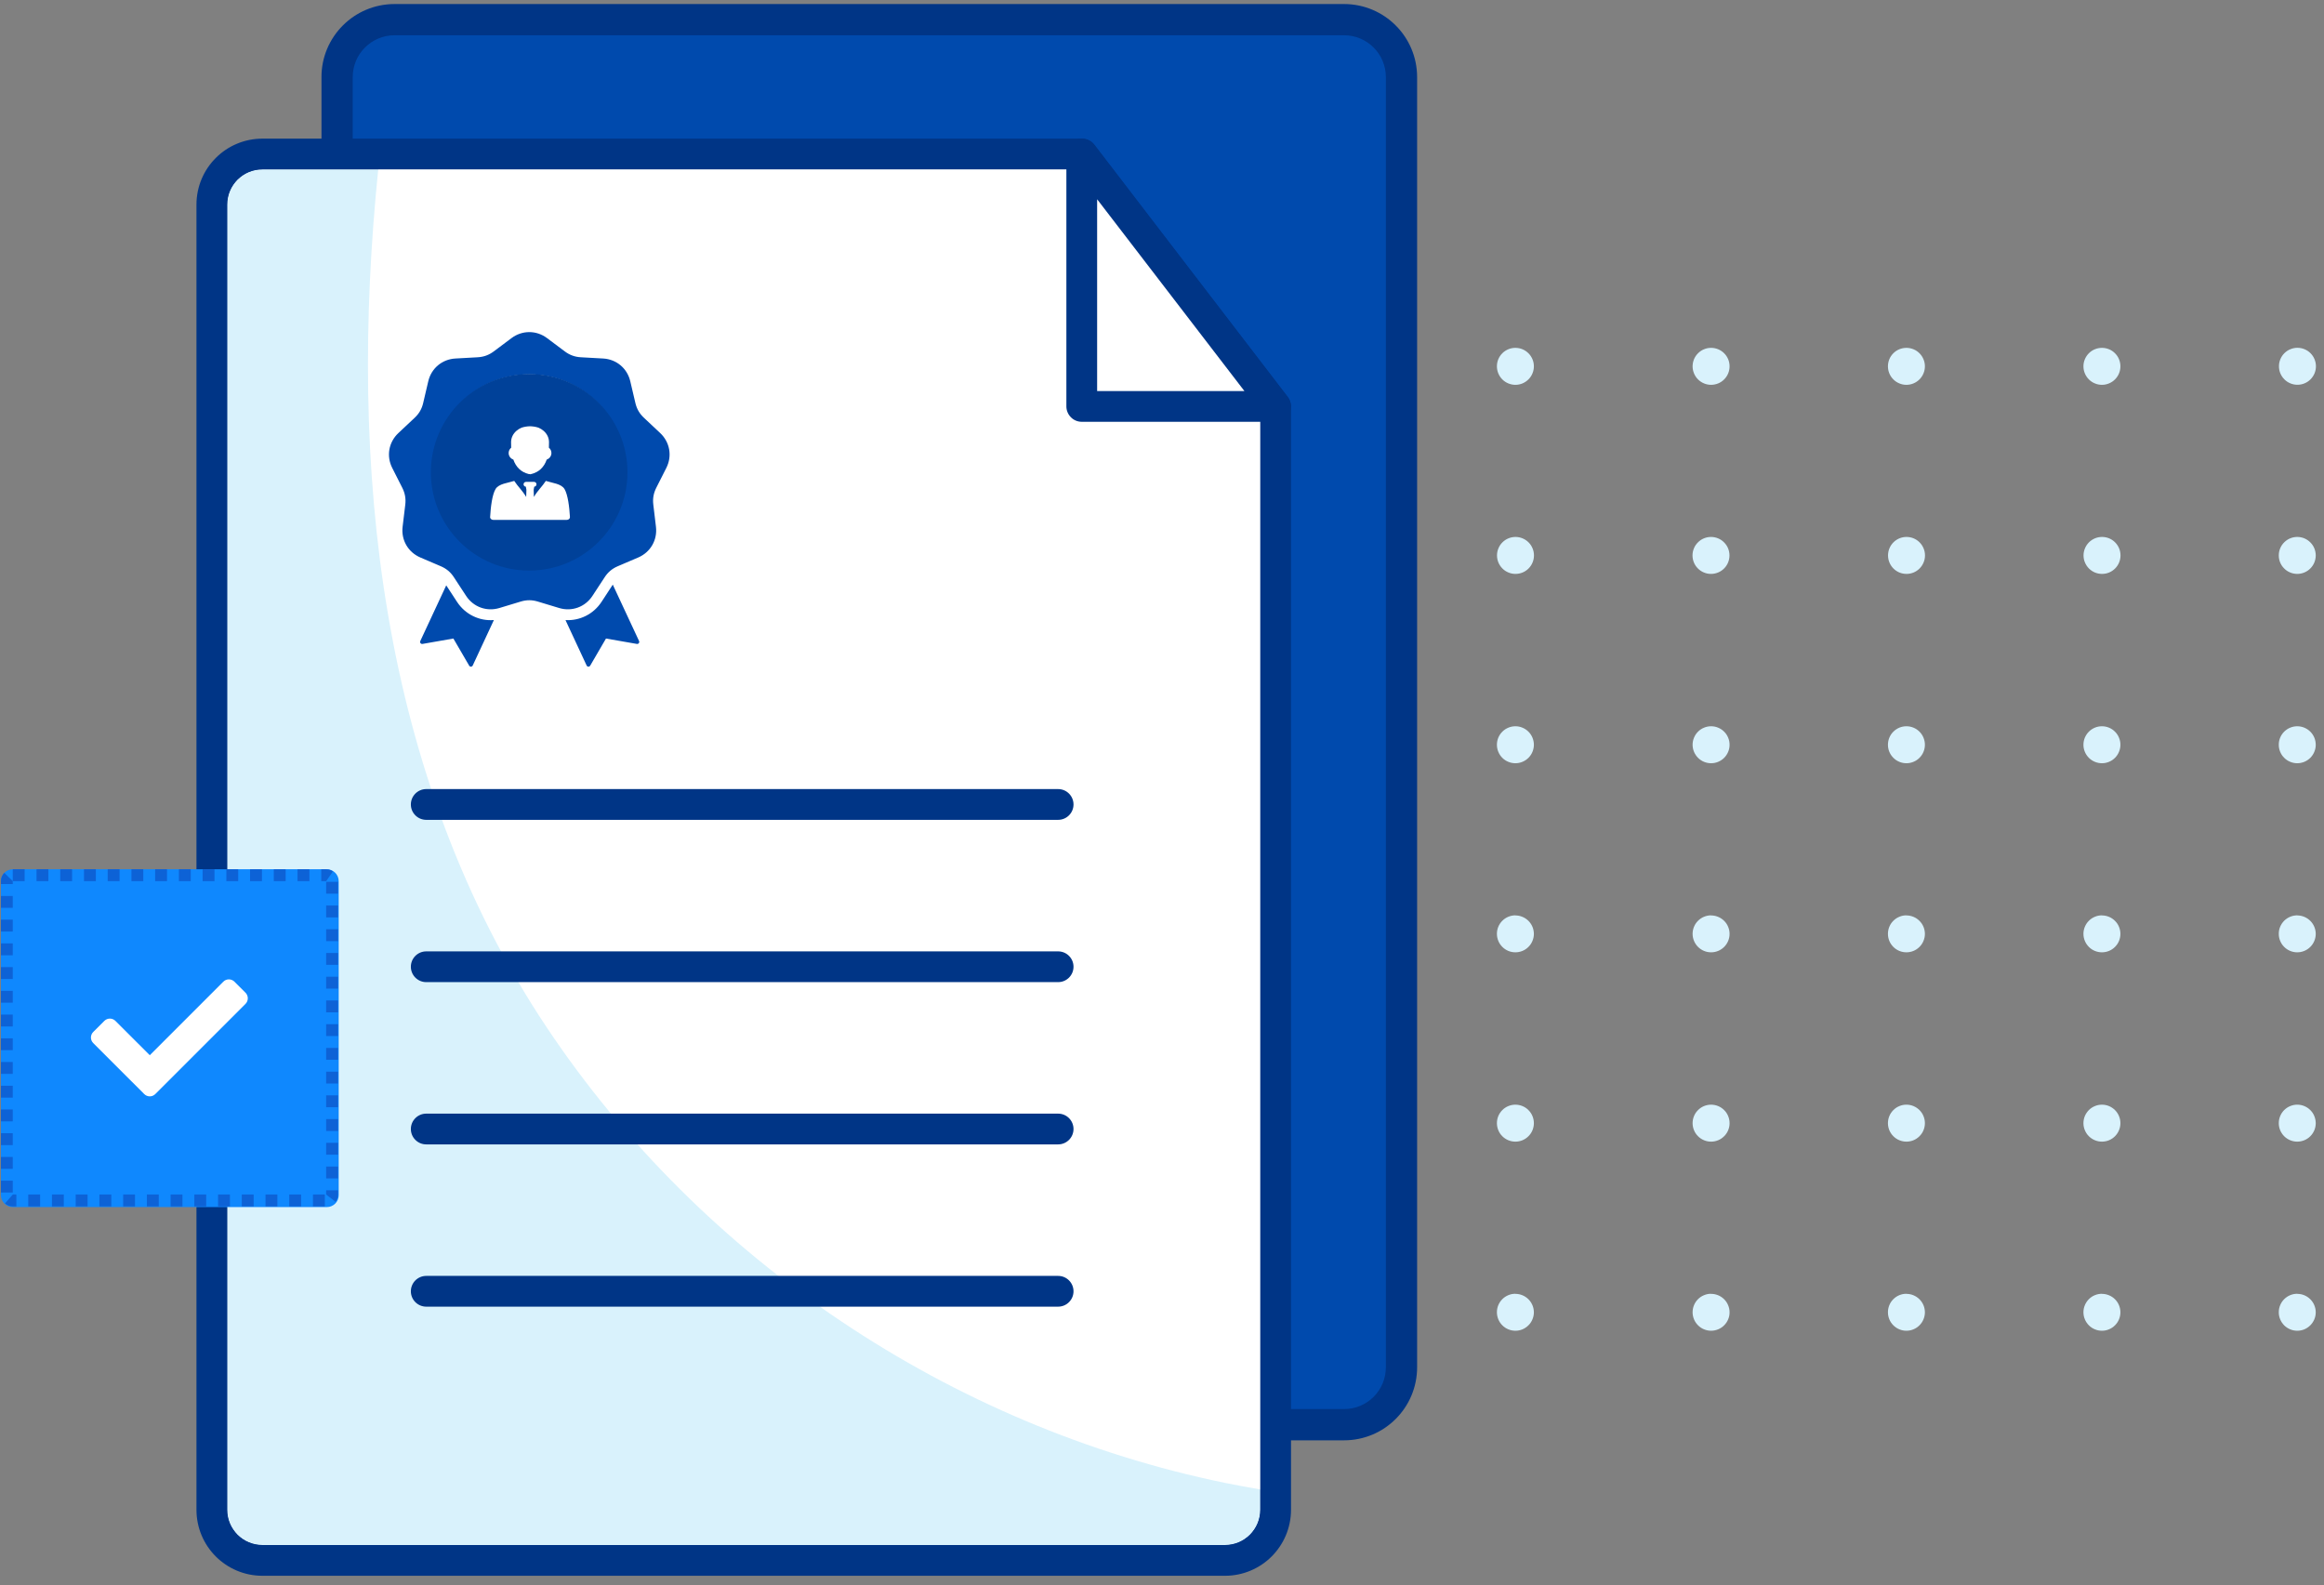 <svg xmlns="http://www.w3.org/2000/svg" xmlns:xlink="http://www.w3.org/1999/xlink" width="390" zoomAndPan="magnify" viewBox="0 0 292.5 199.5" height="266" preserveAspectRatio="xMidYMid meet" version="1.2"><rect x="0" y="0" width="292.5" height="199.5" fill="#808080" stroke="none"/><defs><clipPath id="dd4c349964"><path d="M 65.105 43.602 L 291.789 43.602 L 291.789 167.789 L 65.105 167.789 Z M 65.105 43.602 "/></clipPath><clipPath id="6ca5c0d74a"><path d="M 40 0 L 178.727 0 L 178.727 182 L 40 182 Z M 40 0 "/></clipPath><clipPath id="867d95c4b0"><path d="M 24.727 17 L 163 17 L 163 198.781 L 24.727 198.781 Z M 24.727 17 "/></clipPath><clipPath id="39416073a0"><path d="M 51.516 56.445 L 137.273 56.445 L 137.273 88.77 L 51.516 88.77 Z M 51.516 56.445 "/></clipPath><clipPath id="4c37bdbeff"><path d="M 48.613 41.512 L 84.754 41.512 L 84.754 83.938 L 48.613 83.938 Z M 48.613 41.512 "/></clipPath><clipPath id="678b21fecc"><path d="M 54.23 47.07 L 78.973 47.07 L 78.973 71.812 L 54.23 71.812 Z M 54.23 47.07 "/></clipPath><clipPath id="21c09f663c"><path d="M 66.602 47.07 C 59.77 47.07 54.23 52.609 54.23 59.441 C 54.23 66.273 59.77 71.812 66.602 71.812 C 73.434 71.812 78.973 66.273 78.973 59.441 C 78.973 52.609 73.434 47.07 66.602 47.07 Z M 66.602 47.07 "/></clipPath><clipPath id="818f55766c"><path d="M 64 53.648 L 70 53.648 L 70 60 L 64 60 Z M 64 53.648 "/></clipPath><clipPath id="47dad66870"><path d="M 61.68 60 L 71.895 60 L 71.895 65.434 L 61.68 65.434 Z M 61.68 60 "/></clipPath><clipPath id="833a924719"><path d="M 0.117 109.406 L 42.629 109.406 L 42.629 151.922 L 0.117 151.922 Z M 0.117 109.406 "/></clipPath><clipPath id="ff0a6abb05"><path d="M 1.613 109.406 L 41.133 109.406 C 41.961 109.406 42.629 110.078 42.629 110.902 L 42.629 150.426 C 42.629 151.25 41.961 151.922 41.133 151.922 L 1.613 151.922 C 0.785 151.922 0.117 151.25 0.117 150.426 L 0.117 110.902 C 0.117 110.078 0.785 109.406 1.613 109.406 Z M 1.613 109.406 "/></clipPath><clipPath id="7a3d5d7455"><path d="M 0.117 109.406 L 42.543 109.406 L 42.543 151.836 L 0.117 151.836 Z M 0.117 109.406 "/></clipPath><clipPath id="a9e10f3104"><path d="M 1.609 109.406 L 41.051 109.406 C 41.875 109.406 42.543 110.074 42.543 110.898 L 42.543 150.34 C 42.543 151.164 41.875 151.836 41.051 151.836 L 1.609 151.836 C 0.785 151.836 0.117 151.164 0.117 150.34 L 0.117 110.898 C 0.117 110.074 0.785 109.406 1.609 109.406 Z M 1.609 109.406 "/></clipPath><clipPath id="3874026927"><path d="M 11.352 123.16 L 31.777 123.16 L 31.777 138 L 11.352 138 Z M 11.352 123.16 "/></clipPath></defs><g id="e016d61348"><g clip-rule="nonzero" clip-path="url(#dd4c349964)"><path style=" stroke:none;fill-rule:nonzero;fill:#d9f2fc;fill-opacity:1;" d="M 70.023 46.105 C 70.023 46.414 69.965 46.711 69.844 46.996 C 69.727 47.281 69.559 47.535 69.34 47.75 C 69.121 47.969 68.871 48.137 68.586 48.258 C 68.301 48.375 68.004 48.434 67.695 48.434 C 67.387 48.434 67.09 48.371 66.805 48.254 C 66.52 48.137 66.266 47.969 66.051 47.75 C 65.832 47.531 65.664 47.277 65.547 46.992 C 65.43 46.707 65.371 46.41 65.371 46.102 C 65.371 45.793 65.43 45.496 65.551 45.211 C 65.668 44.926 65.836 44.676 66.055 44.457 C 66.273 44.238 66.527 44.074 66.812 43.953 C 67.098 43.836 67.395 43.777 67.703 43.781 C 68.012 43.781 68.305 43.84 68.59 43.957 C 68.875 44.078 69.125 44.246 69.344 44.465 C 69.562 44.68 69.727 44.934 69.848 45.219 C 69.965 45.5 70.023 45.797 70.023 46.105 Z M 92.309 43.781 C 92 43.777 91.703 43.836 91.418 43.953 C 91.133 44.074 90.883 44.238 90.664 44.457 C 90.445 44.676 90.273 44.926 90.156 45.211 C 90.039 45.496 89.977 45.793 89.977 46.102 C 89.977 46.41 90.035 46.707 90.152 46.992 C 90.27 47.277 90.438 47.531 90.656 47.75 C 90.875 47.969 91.125 48.137 91.41 48.254 C 91.695 48.371 91.992 48.434 92.301 48.434 C 92.609 48.434 92.906 48.375 93.191 48.258 C 93.477 48.137 93.73 47.969 93.949 47.75 C 94.168 47.535 94.336 47.281 94.453 46.996 C 94.57 46.711 94.629 46.414 94.629 46.105 C 94.629 45.797 94.57 45.5 94.453 45.219 C 94.336 44.934 94.168 44.68 93.949 44.465 C 93.734 44.246 93.484 44.078 93.199 43.957 C 92.914 43.84 92.617 43.781 92.309 43.781 Z M 116.91 43.781 C 116.602 43.781 116.305 43.84 116.02 43.957 C 115.734 44.074 115.484 44.242 115.266 44.461 C 115.047 44.68 114.879 44.93 114.762 45.215 C 114.645 45.5 114.586 45.797 114.586 46.105 C 114.586 46.414 114.645 46.711 114.762 46.996 C 114.879 47.281 115.047 47.531 115.266 47.75 C 115.484 47.969 115.734 48.137 116.02 48.254 C 116.305 48.375 116.602 48.434 116.91 48.434 C 117.219 48.434 117.516 48.375 117.801 48.254 C 118.086 48.137 118.34 47.969 118.555 47.75 C 118.773 47.531 118.941 47.281 119.059 46.996 C 119.18 46.711 119.238 46.414 119.238 46.105 C 119.238 45.797 119.18 45.5 119.059 45.215 C 118.941 44.93 118.773 44.68 118.555 44.461 C 118.34 44.242 118.086 44.074 117.801 43.957 C 117.516 43.84 117.219 43.781 116.91 43.781 Z M 141.531 43.781 C 141.223 43.781 140.926 43.84 140.641 43.957 C 140.355 44.074 140.105 44.242 139.887 44.461 C 139.668 44.68 139.5 44.93 139.383 45.215 C 139.262 45.5 139.203 45.797 139.203 46.105 C 139.203 46.414 139.262 46.711 139.383 46.996 C 139.5 47.281 139.668 47.531 139.887 47.75 C 140.105 47.969 140.355 48.137 140.641 48.254 C 140.926 48.375 141.223 48.434 141.531 48.434 C 141.84 48.434 142.137 48.375 142.422 48.254 C 142.707 48.137 142.957 47.969 143.176 47.75 C 143.395 47.531 143.562 47.281 143.68 46.996 C 143.797 46.711 143.855 46.414 143.855 46.105 C 143.855 45.797 143.797 45.5 143.68 45.215 C 143.562 44.93 143.395 44.68 143.176 44.461 C 142.957 44.242 142.707 44.074 142.422 43.957 C 142.137 43.84 141.84 43.781 141.531 43.781 Z M 166.137 43.781 C 165.828 43.781 165.531 43.84 165.246 43.957 C 164.961 44.074 164.711 44.242 164.492 44.461 C 164.273 44.68 164.105 44.93 163.988 45.215 C 163.871 45.5 163.812 45.797 163.812 46.105 C 163.812 46.414 163.871 46.711 163.988 46.996 C 164.105 47.281 164.273 47.531 164.492 47.75 C 164.711 47.969 164.961 48.137 165.246 48.254 C 165.531 48.375 165.828 48.434 166.137 48.434 C 166.445 48.434 166.742 48.375 167.027 48.254 C 167.312 48.137 167.566 47.969 167.781 47.75 C 168 47.531 168.168 47.281 168.285 46.996 C 168.406 46.711 168.465 46.414 168.465 46.105 C 168.465 45.797 168.406 45.5 168.285 45.215 C 168.168 44.926 167.996 44.676 167.777 44.457 C 167.559 44.238 167.305 44.07 167.02 43.953 C 166.734 43.836 166.434 43.777 166.125 43.781 Z M 190.734 43.781 C 190.426 43.777 190.129 43.836 189.844 43.953 C 189.559 44.074 189.305 44.238 189.086 44.457 C 188.867 44.676 188.699 44.926 188.578 45.211 C 188.461 45.496 188.402 45.793 188.402 46.102 C 188.402 46.41 188.461 46.707 188.578 46.992 C 188.695 47.277 188.863 47.531 189.082 47.75 C 189.297 47.969 189.551 48.137 189.836 48.254 C 190.121 48.371 190.418 48.434 190.727 48.434 C 191.035 48.434 191.332 48.375 191.617 48.258 C 191.902 48.137 192.152 47.969 192.371 47.75 C 192.59 47.535 192.758 47.281 192.875 46.996 C 192.996 46.711 193.055 46.414 193.055 46.105 C 193.055 45.797 192.996 45.5 192.879 45.219 C 192.758 44.934 192.594 44.68 192.375 44.465 C 192.156 44.246 191.906 44.078 191.621 43.957 C 191.336 43.84 191.043 43.781 190.734 43.781 Z M 215.34 43.781 C 215.031 43.781 214.738 43.844 214.453 43.965 C 214.168 44.082 213.918 44.254 213.703 44.473 C 213.488 44.691 213.32 44.941 213.203 45.227 C 213.09 45.512 213.031 45.809 213.031 46.117 C 213.035 46.426 213.094 46.723 213.215 47.008 C 213.332 47.289 213.5 47.539 213.719 47.758 C 213.938 47.973 214.191 48.141 214.477 48.258 C 214.762 48.375 215.055 48.434 215.363 48.434 C 215.672 48.43 215.969 48.371 216.254 48.254 C 216.539 48.137 216.789 47.969 217.004 47.75 C 217.223 47.531 217.391 47.281 217.508 46.996 C 217.625 46.711 217.684 46.414 217.684 46.105 C 217.684 45.797 217.625 45.496 217.508 45.211 C 217.387 44.926 217.219 44.672 216.996 44.453 C 216.777 44.238 216.523 44.07 216.238 43.953 C 215.949 43.836 215.652 43.777 215.34 43.781 Z M 239.941 43.781 C 239.633 43.781 239.336 43.84 239.051 43.957 C 238.766 44.074 238.516 44.242 238.297 44.461 C 238.078 44.68 237.91 44.93 237.793 45.215 C 237.676 45.5 237.617 45.797 237.617 46.105 C 237.617 46.414 237.676 46.711 237.793 46.996 C 237.91 47.281 238.078 47.531 238.297 47.75 C 238.516 47.969 238.766 48.137 239.051 48.254 C 239.336 48.375 239.633 48.434 239.941 48.434 C 240.25 48.434 240.547 48.375 240.832 48.254 C 241.117 48.137 241.367 47.969 241.586 47.75 C 241.805 47.531 241.973 47.281 242.09 46.996 C 242.211 46.711 242.27 46.414 242.27 46.105 C 242.27 45.797 242.211 45.5 242.09 45.215 C 241.973 44.93 241.805 44.68 241.586 44.461 C 241.367 44.242 241.117 44.074 240.832 43.957 C 240.547 43.84 240.25 43.781 239.941 43.781 Z M 264.551 43.781 C 264.242 43.781 263.945 43.84 263.66 43.957 C 263.375 44.074 263.121 44.242 262.906 44.461 C 262.688 44.68 262.52 44.93 262.402 45.215 C 262.281 45.5 262.223 45.797 262.223 46.105 C 262.223 46.414 262.281 46.711 262.402 46.996 C 262.52 47.281 262.688 47.531 262.906 47.75 C 263.121 47.969 263.375 48.137 263.66 48.254 C 263.945 48.375 264.242 48.434 264.551 48.434 C 264.859 48.434 265.156 48.375 265.441 48.254 C 265.727 48.137 265.977 47.969 266.195 47.75 C 266.414 47.531 266.582 47.281 266.699 46.996 C 266.816 46.711 266.875 46.414 266.875 46.105 C 266.875 45.797 266.816 45.5 266.699 45.215 C 266.582 44.93 266.414 44.68 266.195 44.461 C 265.977 44.242 265.727 44.074 265.441 43.957 C 265.156 43.84 264.859 43.781 264.551 43.781 Z M 289.156 48.426 C 289.465 48.426 289.762 48.367 290.047 48.25 C 290.332 48.133 290.586 47.961 290.801 47.746 C 291.02 47.527 291.188 47.273 291.309 46.988 C 291.426 46.703 291.484 46.406 291.484 46.098 C 291.484 45.789 291.422 45.492 291.305 45.207 C 291.188 44.922 291.02 44.672 290.801 44.453 C 290.582 44.234 290.328 44.066 290.043 43.949 C 289.758 43.832 289.461 43.773 289.152 43.773 C 288.844 43.773 288.547 43.836 288.262 43.953 C 287.977 44.07 287.727 44.238 287.508 44.457 C 287.289 44.676 287.125 44.93 287.004 45.215 C 286.887 45.5 286.828 45.797 286.832 46.105 C 286.832 46.414 286.891 46.711 287.008 46.996 C 287.129 47.277 287.297 47.531 287.516 47.746 C 287.73 47.965 287.984 48.133 288.27 48.25 C 288.555 48.367 288.848 48.426 289.156 48.426 Z M 67.703 67.578 C 67.395 67.578 67.098 67.637 66.812 67.754 C 66.527 67.871 66.273 68.039 66.055 68.258 C 65.836 68.473 65.668 68.727 65.551 69.012 C 65.43 69.297 65.371 69.59 65.371 69.902 C 65.371 70.211 65.43 70.508 65.547 70.793 C 65.664 71.078 65.832 71.328 66.051 71.547 C 66.266 71.766 66.52 71.934 66.805 72.051 C 67.09 72.172 67.387 72.23 67.695 72.23 C 68.004 72.23 68.301 72.172 68.586 72.055 C 68.871 71.938 69.121 71.77 69.34 71.551 C 69.559 71.332 69.727 71.082 69.844 70.797 C 69.965 70.512 70.023 70.215 70.023 69.906 C 70.023 69.598 69.965 69.301 69.848 69.016 C 69.727 68.73 69.562 68.48 69.344 68.262 C 69.125 68.043 68.875 67.875 68.59 67.758 C 68.305 67.637 68.012 67.578 67.703 67.578 Z M 92.309 67.578 C 92 67.578 91.703 67.637 91.418 67.754 C 91.133 67.871 90.883 68.039 90.664 68.258 C 90.445 68.473 90.273 68.727 90.156 69.012 C 90.039 69.297 89.977 69.59 89.977 69.902 C 89.977 70.211 90.035 70.508 90.152 70.793 C 90.27 71.078 90.438 71.328 90.656 71.547 C 90.875 71.766 91.125 71.934 91.41 72.051 C 91.695 72.172 91.992 72.23 92.301 72.23 C 92.609 72.23 92.906 72.172 93.191 72.055 C 93.477 71.938 93.73 71.77 93.949 71.551 C 94.168 71.332 94.336 71.082 94.453 70.797 C 94.57 70.512 94.629 70.215 94.629 69.906 C 94.629 69.598 94.57 69.301 94.453 69.016 C 94.336 68.73 94.168 68.48 93.949 68.262 C 93.734 68.043 93.484 67.875 93.199 67.758 C 92.914 67.637 92.617 67.578 92.309 67.578 Z M 116.91 67.578 C 116.602 67.578 116.305 67.637 116.02 67.754 C 115.734 67.875 115.484 68.043 115.266 68.258 C 115.047 68.477 114.879 68.73 114.762 69.016 C 114.645 69.301 114.586 69.598 114.586 69.906 C 114.586 70.211 114.645 70.508 114.762 70.793 C 114.879 71.078 115.047 71.332 115.266 71.551 C 115.484 71.766 115.734 71.938 116.02 72.055 C 116.305 72.172 116.602 72.23 116.91 72.23 C 117.219 72.23 117.516 72.172 117.801 72.055 C 118.086 71.938 118.34 71.766 118.555 71.551 C 118.773 71.332 118.941 71.078 119.059 70.793 C 119.18 70.508 119.238 70.211 119.238 69.906 C 119.238 69.598 119.18 69.301 119.059 69.016 C 118.941 68.73 118.773 68.477 118.555 68.258 C 118.34 68.043 118.086 67.875 117.801 67.754 C 117.516 67.637 117.219 67.578 116.91 67.578 Z M 141.531 67.578 C 141.223 67.578 140.926 67.637 140.641 67.754 C 140.355 67.875 140.105 68.043 139.887 68.258 C 139.668 68.477 139.5 68.73 139.383 69.016 C 139.262 69.301 139.203 69.598 139.203 69.906 C 139.203 70.211 139.262 70.508 139.383 70.793 C 139.5 71.078 139.668 71.332 139.887 71.551 C 140.105 71.766 140.355 71.938 140.641 72.055 C 140.926 72.172 141.223 72.23 141.531 72.23 C 141.84 72.23 142.137 72.172 142.422 72.055 C 142.707 71.938 142.957 71.766 143.176 71.551 C 143.395 71.332 143.562 71.078 143.68 70.793 C 143.797 70.508 143.855 70.211 143.855 69.906 C 143.855 69.598 143.797 69.301 143.68 69.016 C 143.562 68.73 143.395 68.477 143.176 68.258 C 142.957 68.043 142.707 67.875 142.422 67.754 C 142.137 67.637 141.84 67.578 141.531 67.578 Z M 166.137 67.578 C 165.828 67.578 165.531 67.637 165.246 67.754 C 164.961 67.875 164.711 68.043 164.492 68.258 C 164.273 68.477 164.105 68.73 163.988 69.016 C 163.871 69.301 163.812 69.598 163.812 69.906 C 163.812 70.211 163.871 70.508 163.988 70.793 C 164.105 71.078 164.273 71.332 164.492 71.551 C 164.711 71.766 164.961 71.938 165.246 72.055 C 165.531 72.172 165.828 72.23 166.137 72.23 C 166.445 72.23 166.742 72.172 167.027 72.055 C 167.312 71.938 167.566 71.766 167.781 71.551 C 168 71.332 168.168 71.078 168.285 70.793 C 168.406 70.508 168.465 70.211 168.465 69.906 C 168.465 69.594 168.406 69.297 168.285 69.012 C 168.168 68.727 167.996 68.473 167.777 68.254 C 167.559 68.035 167.305 67.867 167.02 67.75 C 166.734 67.633 166.434 67.578 166.125 67.578 Z M 190.746 67.578 C 190.438 67.578 190.141 67.637 189.855 67.754 C 189.57 67.871 189.316 68.039 189.098 68.258 C 188.879 68.473 188.711 68.727 188.594 69.012 C 188.473 69.297 188.414 69.59 188.414 69.902 C 188.414 70.211 188.473 70.508 188.59 70.793 C 188.707 71.078 188.875 71.328 189.094 71.547 C 189.309 71.766 189.562 71.934 189.848 72.051 C 190.133 72.172 190.43 72.23 190.738 72.23 C 191.047 72.23 191.344 72.172 191.629 72.055 C 191.914 71.938 192.164 71.77 192.383 71.551 C 192.602 71.332 192.77 71.082 192.887 70.797 C 193.008 70.512 193.066 70.215 193.066 69.906 C 193.066 69.594 193.008 69.297 192.887 69.012 C 192.77 68.727 192.602 68.477 192.383 68.258 C 192.164 68.039 191.91 67.871 191.625 67.754 C 191.34 67.637 191.043 67.578 190.734 67.578 Z M 215.352 67.578 C 215.043 67.578 214.746 67.637 214.461 67.754 C 214.176 67.871 213.926 68.039 213.707 68.258 C 213.488 68.473 213.316 68.727 213.199 69.012 C 213.082 69.297 213.02 69.59 213.02 69.902 C 213.02 70.211 213.078 70.508 213.195 70.793 C 213.312 71.078 213.48 71.328 213.699 71.547 C 213.918 71.766 214.168 71.934 214.453 72.051 C 214.738 72.172 215.035 72.23 215.344 72.23 C 215.652 72.23 215.949 72.172 216.234 72.055 C 216.52 71.938 216.773 71.77 216.992 71.551 C 217.211 71.332 217.379 71.082 217.496 70.797 C 217.613 70.512 217.672 70.215 217.672 69.906 C 217.672 69.594 217.613 69.297 217.496 69.012 C 217.379 68.727 217.207 68.477 216.988 68.258 C 216.77 68.039 216.52 67.871 216.234 67.754 C 215.945 67.637 215.648 67.578 215.34 67.578 Z M 239.953 67.578 C 239.645 67.578 239.348 67.637 239.062 67.754 C 238.777 67.875 238.527 68.043 238.309 68.258 C 238.09 68.477 237.922 68.73 237.805 69.016 C 237.688 69.301 237.629 69.598 237.629 69.906 C 237.629 70.211 237.688 70.508 237.805 70.793 C 237.922 71.078 238.09 71.332 238.309 71.551 C 238.527 71.766 238.777 71.938 239.062 72.055 C 239.348 72.172 239.645 72.23 239.953 72.23 C 240.262 72.23 240.559 72.172 240.844 72.055 C 241.129 71.938 241.383 71.766 241.598 71.551 C 241.816 71.332 241.984 71.078 242.102 70.793 C 242.223 70.508 242.281 70.211 242.281 69.906 C 242.281 69.594 242.223 69.297 242.102 69.012 C 241.984 68.727 241.812 68.473 241.594 68.254 C 241.375 68.035 241.121 67.867 240.836 67.75 C 240.551 67.633 240.25 67.578 239.941 67.578 Z M 264.562 67.578 C 264.254 67.578 263.957 67.637 263.672 67.754 C 263.387 67.875 263.133 68.043 262.918 68.258 C 262.699 68.477 262.531 68.73 262.414 69.016 C 262.293 69.301 262.234 69.598 262.234 69.906 C 262.234 70.211 262.293 70.508 262.414 70.793 C 262.531 71.078 262.699 71.332 262.918 71.551 C 263.133 71.766 263.387 71.938 263.672 72.055 C 263.957 72.172 264.254 72.23 264.562 72.23 C 264.871 72.23 265.168 72.172 265.453 72.055 C 265.738 71.938 265.988 71.766 266.207 71.551 C 266.426 71.332 266.594 71.078 266.711 70.793 C 266.828 70.508 266.887 70.211 266.887 69.906 C 266.887 69.594 266.828 69.297 266.711 69.012 C 266.59 68.727 266.422 68.473 266.203 68.254 C 265.984 68.035 265.73 67.867 265.445 67.75 C 265.156 67.633 264.859 67.578 264.551 67.578 Z M 289.168 67.578 C 288.859 67.574 288.562 67.629 288.273 67.742 C 287.988 67.855 287.734 68.02 287.512 68.238 C 287.289 68.453 287.117 68.703 286.996 68.988 C 286.875 69.27 286.812 69.566 286.809 69.875 C 286.805 70.184 286.859 70.484 286.973 70.77 C 287.09 71.059 287.254 71.312 287.473 71.531 C 287.688 71.754 287.938 71.926 288.223 72.043 C 288.508 72.164 288.805 72.227 289.113 72.23 C 289.422 72.234 289.719 72.176 290.008 72.059 C 290.293 71.945 290.547 71.777 290.766 71.559 C 290.988 71.344 291.156 71.094 291.277 70.809 C 291.398 70.523 291.457 70.227 291.461 69.918 C 291.461 69.609 291.402 69.312 291.289 69.027 C 291.172 68.742 291.008 68.492 290.789 68.273 C 290.574 68.055 290.324 67.883 290.043 67.762 C 289.762 67.645 289.465 67.582 289.156 67.578 Z M 67.703 91.406 C 67.395 91.406 67.098 91.465 66.812 91.582 C 66.527 91.699 66.277 91.863 66.059 92.082 C 65.84 92.297 65.672 92.547 65.551 92.832 C 65.434 93.117 65.371 93.414 65.371 93.719 C 65.367 94.027 65.426 94.324 65.543 94.609 C 65.66 94.895 65.824 95.148 66.043 95.367 C 66.258 95.586 66.508 95.754 66.793 95.875 C 67.074 95.996 67.371 96.055 67.68 96.059 C 67.988 96.062 68.285 96.004 68.57 95.891 C 68.855 95.773 69.105 95.609 69.328 95.391 C 69.547 95.176 69.715 94.926 69.836 94.645 C 69.957 94.359 70.02 94.062 70.023 93.758 C 70.027 93.445 69.969 93.148 69.852 92.859 C 69.738 92.574 69.57 92.32 69.352 92.098 C 69.133 91.879 68.883 91.707 68.598 91.586 C 68.309 91.469 68.012 91.406 67.703 91.406 Z M 92.309 91.406 C 92 91.406 91.703 91.465 91.418 91.582 C 91.133 91.699 90.879 91.867 90.66 92.086 C 90.441 92.301 90.273 92.555 90.156 92.84 C 90.039 93.125 89.977 93.422 89.977 93.73 C 89.977 94.039 90.035 94.336 90.152 94.621 C 90.273 94.906 90.441 95.16 90.66 95.379 C 90.879 95.598 91.129 95.766 91.414 95.883 C 91.699 96 91.996 96.059 92.305 96.059 C 92.613 96.059 92.91 96 93.195 95.879 C 93.48 95.762 93.734 95.594 93.953 95.375 C 94.168 95.156 94.336 94.902 94.453 94.617 C 94.574 94.332 94.629 94.035 94.629 93.727 C 94.629 93.418 94.57 93.125 94.453 92.84 C 94.332 92.555 94.168 92.305 93.949 92.086 C 93.73 91.871 93.48 91.703 93.195 91.586 C 92.914 91.465 92.617 91.406 92.309 91.406 Z M 116.91 91.406 C 116.602 91.406 116.309 91.465 116.023 91.582 C 115.738 91.699 115.488 91.867 115.27 92.086 C 115.051 92.301 114.883 92.551 114.766 92.836 C 114.645 93.121 114.586 93.418 114.586 93.723 C 114.586 94.031 114.641 94.328 114.758 94.613 C 114.875 94.898 115.043 95.148 115.258 95.367 C 115.473 95.586 115.727 95.758 116.008 95.875 C 116.293 95.996 116.586 96.055 116.895 96.059 C 117.203 96.062 117.5 96.004 117.785 95.887 C 118.07 95.773 118.324 95.605 118.543 95.391 C 118.762 95.176 118.93 94.926 119.051 94.645 C 119.172 94.359 119.234 94.062 119.238 93.758 C 119.242 93.445 119.184 93.148 119.066 92.859 C 118.949 92.57 118.781 92.316 118.566 92.098 C 118.348 91.875 118.094 91.703 117.809 91.586 C 117.52 91.465 117.223 91.406 116.91 91.406 Z M 141.52 91.406 C 141.211 91.406 140.914 91.465 140.629 91.582 C 140.344 91.703 140.09 91.871 139.871 92.09 C 139.656 92.305 139.488 92.559 139.367 92.844 C 139.25 93.129 139.191 93.426 139.191 93.734 C 139.191 94.043 139.25 94.34 139.371 94.625 C 139.488 94.91 139.656 95.16 139.875 95.379 C 140.094 95.598 140.348 95.766 140.633 95.883 C 140.918 96 141.215 96.059 141.523 96.059 C 141.832 96.059 142.129 96 142.414 95.879 C 142.699 95.762 142.949 95.594 143.168 95.375 C 143.387 95.156 143.551 94.902 143.668 94.617 C 143.789 94.332 143.844 94.035 143.844 93.727 C 143.844 93.418 143.785 93.125 143.668 92.84 C 143.551 92.559 143.383 92.309 143.164 92.09 C 142.949 91.871 142.699 91.703 142.414 91.586 C 142.133 91.469 141.836 91.406 141.531 91.406 Z M 166.125 91.406 C 165.816 91.406 165.52 91.465 165.234 91.582 C 164.949 91.703 164.699 91.871 164.48 92.09 C 164.262 92.305 164.094 92.559 163.977 92.844 C 163.859 93.129 163.801 93.426 163.801 93.734 C 163.801 94.043 163.859 94.34 163.977 94.625 C 164.098 94.91 164.266 95.16 164.484 95.379 C 164.703 95.598 164.953 95.766 165.238 95.883 C 165.523 96 165.82 96.059 166.129 96.059 C 166.438 96.059 166.734 96 167.02 95.879 C 167.305 95.762 167.559 95.594 167.773 95.375 C 167.992 95.156 168.16 94.902 168.277 94.617 C 168.395 94.332 168.453 94.035 168.453 93.727 C 168.453 93.418 168.391 93.121 168.273 92.84 C 168.156 92.555 167.988 92.305 167.77 92.086 C 167.551 91.867 167.301 91.699 167.016 91.582 C 166.73 91.465 166.434 91.406 166.125 91.406 Z M 190.734 91.406 C 190.426 91.406 190.129 91.465 189.844 91.582 C 189.555 91.699 189.305 91.867 189.086 92.086 C 188.867 92.301 188.699 92.555 188.578 92.84 C 188.461 93.125 188.402 93.422 188.402 93.73 C 188.402 94.039 188.461 94.336 188.578 94.621 C 188.695 94.906 188.863 95.16 189.082 95.379 C 189.301 95.598 189.555 95.766 189.84 95.883 C 190.125 96 190.422 96.059 190.73 96.059 C 191.039 96.059 191.336 96 191.621 95.879 C 191.906 95.762 192.156 95.594 192.375 95.375 C 192.594 95.156 192.762 94.902 192.879 94.617 C 192.996 94.332 193.055 94.035 193.055 93.727 C 193.055 93.418 192.992 93.125 192.875 92.84 C 192.758 92.555 192.59 92.305 192.371 92.086 C 192.156 91.871 191.906 91.703 191.621 91.586 C 191.336 91.465 191.039 91.406 190.734 91.406 Z M 215.34 91.406 C 215.035 91.41 214.738 91.469 214.457 91.59 C 214.172 91.707 213.922 91.875 213.707 92.094 C 213.488 92.312 213.324 92.566 213.207 92.848 C 213.09 93.133 213.031 93.43 213.031 93.738 C 213.031 94.043 213.094 94.34 213.211 94.625 C 213.328 94.906 213.496 95.156 213.711 95.375 C 213.93 95.594 214.18 95.762 214.461 95.879 C 214.746 95.996 215.043 96.059 215.348 96.059 C 215.656 96.059 215.953 96.004 216.238 95.887 C 216.52 95.77 216.773 95.605 216.992 95.391 C 217.211 95.172 217.379 94.926 217.5 94.641 C 217.621 94.359 217.684 94.062 217.684 93.758 C 217.688 93.445 217.633 93.145 217.512 92.855 C 217.395 92.566 217.227 92.309 217.004 92.09 C 216.785 91.867 216.531 91.699 216.242 91.582 C 215.953 91.461 215.652 91.402 215.34 91.406 Z M 239.941 91.406 C 239.633 91.406 239.336 91.465 239.051 91.582 C 238.766 91.703 238.516 91.871 238.297 92.09 C 238.078 92.305 237.91 92.559 237.793 92.844 C 237.676 93.129 237.617 93.426 237.617 93.734 C 237.617 94.043 237.676 94.34 237.793 94.625 C 237.914 94.91 238.082 95.16 238.301 95.379 C 238.52 95.598 238.77 95.766 239.055 95.883 C 239.34 96 239.637 96.059 239.945 96.059 C 240.254 96.059 240.551 96 240.836 95.879 C 241.121 95.762 241.371 95.594 241.59 95.375 C 241.809 95.156 241.977 94.902 242.094 94.617 C 242.211 94.332 242.27 94.035 242.27 93.727 C 242.27 93.418 242.207 93.121 242.09 92.84 C 241.973 92.555 241.805 92.305 241.586 92.086 C 241.367 91.867 241.117 91.699 240.832 91.582 C 240.547 91.465 240.25 91.406 239.941 91.406 Z M 264.551 91.406 C 264.242 91.406 263.945 91.465 263.66 91.582 C 263.375 91.703 263.121 91.871 262.902 92.09 C 262.688 92.305 262.52 92.559 262.398 92.844 C 262.281 93.129 262.223 93.426 262.223 93.734 C 262.223 94.043 262.281 94.34 262.402 94.625 C 262.52 94.91 262.688 95.16 262.906 95.379 C 263.125 95.598 263.379 95.766 263.664 95.883 C 263.949 96 264.246 96.059 264.555 96.059 C 264.863 96.059 265.16 96 265.445 95.879 C 265.73 95.762 265.98 95.594 266.199 95.375 C 266.414 95.156 266.582 94.902 266.699 94.617 C 266.82 94.332 266.875 94.035 266.875 93.727 C 266.875 93.418 266.816 93.121 266.695 92.84 C 266.578 92.555 266.41 92.305 266.191 92.086 C 265.973 91.867 265.723 91.699 265.438 91.582 C 265.152 91.465 264.859 91.406 264.551 91.406 Z M 289.156 91.406 C 288.848 91.402 288.551 91.461 288.266 91.574 C 287.98 91.688 287.727 91.855 287.504 92.07 C 287.285 92.285 287.113 92.535 286.992 92.82 C 286.871 93.105 286.809 93.398 286.809 93.707 C 286.805 94.016 286.859 94.312 286.977 94.602 C 287.09 94.887 287.254 95.141 287.473 95.359 C 287.688 95.582 287.938 95.75 288.223 95.871 C 288.504 95.992 288.801 96.055 289.109 96.059 C 289.418 96.062 289.715 96.004 290 95.891 C 290.289 95.777 290.539 95.609 290.762 95.395 C 290.98 95.18 291.152 94.93 291.273 94.645 C 291.395 94.359 291.457 94.066 291.461 93.758 C 291.461 93.449 291.406 93.148 291.293 92.863 C 291.176 92.578 291.012 92.324 290.797 92.105 C 290.578 91.883 290.328 91.715 290.047 91.594 C 289.762 91.473 289.465 91.41 289.156 91.406 Z M 67.703 115.203 C 67.395 115.203 67.098 115.262 66.812 115.379 C 66.527 115.496 66.277 115.664 66.059 115.879 C 65.84 116.098 65.672 116.348 65.551 116.633 C 65.434 116.914 65.371 117.211 65.371 117.52 C 65.367 117.828 65.426 118.125 65.543 118.41 C 65.66 118.695 65.824 118.945 66.043 119.164 C 66.258 119.383 66.508 119.555 66.793 119.672 C 67.074 119.793 67.371 119.855 67.68 119.855 C 67.988 119.859 68.285 119.801 68.57 119.688 C 68.855 119.57 69.105 119.406 69.328 119.191 C 69.547 118.973 69.715 118.727 69.836 118.441 C 69.957 118.156 70.02 117.863 70.023 117.555 C 70.023 117.246 69.965 116.949 69.848 116.66 C 69.734 116.375 69.566 116.125 69.348 115.902 C 69.129 115.684 68.879 115.516 68.594 115.395 C 68.309 115.277 68.012 115.219 67.703 115.215 Z M 92.309 115.203 C 92 115.203 91.703 115.262 91.418 115.379 C 91.133 115.496 90.883 115.664 90.664 115.883 C 90.445 116.102 90.273 116.352 90.156 116.637 C 90.039 116.922 89.977 117.219 89.977 117.527 C 89.977 117.836 90.035 118.133 90.152 118.418 C 90.27 118.703 90.438 118.953 90.656 119.172 C 90.875 119.391 91.125 119.559 91.41 119.68 C 91.695 119.797 91.992 119.855 92.301 119.855 C 92.609 119.855 92.906 119.797 93.191 119.68 C 93.477 119.562 93.73 119.395 93.949 119.176 C 94.168 118.957 94.336 118.707 94.453 118.422 C 94.57 118.137 94.629 117.84 94.629 117.531 C 94.629 117.223 94.57 116.93 94.449 116.645 C 94.332 116.363 94.164 116.113 93.945 115.895 C 93.73 115.68 93.48 115.512 93.195 115.395 C 92.91 115.277 92.617 115.219 92.309 115.215 Z M 116.91 115.203 C 116.602 115.203 116.309 115.262 116.023 115.379 C 115.738 115.5 115.488 115.664 115.27 115.883 C 115.051 116.102 114.883 116.352 114.766 116.637 C 114.645 116.918 114.586 117.215 114.586 117.523 C 114.586 117.832 114.641 118.125 114.758 118.41 C 114.875 118.695 115.043 118.949 115.258 119.168 C 115.473 119.387 115.727 119.555 116.008 119.676 C 116.293 119.793 116.586 119.855 116.895 119.855 C 117.203 119.859 117.5 119.801 117.785 119.688 C 118.07 119.57 118.324 119.406 118.543 119.191 C 118.762 118.973 118.93 118.723 119.051 118.441 C 119.172 118.156 119.234 117.863 119.238 117.555 C 119.238 117.246 119.18 116.945 119.062 116.66 C 118.945 116.375 118.777 116.121 118.559 115.902 C 118.344 115.684 118.09 115.512 117.805 115.395 C 117.52 115.277 117.219 115.215 116.91 115.215 Z M 141.52 115.203 C 141.211 115.203 140.914 115.262 140.629 115.383 C 140.344 115.5 140.09 115.668 139.875 115.887 C 139.656 116.105 139.488 116.355 139.371 116.641 C 139.25 116.926 139.191 117.223 139.191 117.531 C 139.191 117.84 139.25 118.137 139.371 118.422 C 139.488 118.707 139.656 118.957 139.875 119.176 C 140.09 119.395 140.344 119.562 140.629 119.68 C 140.914 119.797 141.211 119.855 141.52 119.855 C 141.828 119.855 142.125 119.797 142.41 119.68 C 142.695 119.562 142.945 119.395 143.164 119.176 C 143.383 118.957 143.551 118.707 143.668 118.422 C 143.785 118.137 143.844 117.84 143.844 117.531 C 143.844 117.223 143.785 116.93 143.664 116.648 C 143.547 116.363 143.379 116.113 143.164 115.898 C 142.945 115.68 142.695 115.512 142.414 115.395 C 142.133 115.277 141.836 115.219 141.531 115.215 Z M 166.125 115.203 C 165.816 115.203 165.52 115.262 165.234 115.383 C 164.949 115.5 164.699 115.668 164.48 115.887 C 164.262 116.105 164.094 116.355 163.977 116.641 C 163.859 116.926 163.801 117.223 163.801 117.531 C 163.801 117.84 163.859 118.137 163.977 118.422 C 164.094 118.707 164.262 118.957 164.48 119.176 C 164.699 119.395 164.949 119.562 165.234 119.68 C 165.52 119.797 165.816 119.855 166.125 119.855 C 166.434 119.855 166.73 119.797 167.016 119.68 C 167.301 119.562 167.555 119.395 167.77 119.176 C 167.988 118.957 168.156 118.707 168.273 118.422 C 168.395 118.137 168.453 117.84 168.453 117.531 C 168.449 117.223 168.391 116.926 168.273 116.645 C 168.152 116.359 167.984 116.109 167.766 115.895 C 167.547 115.676 167.297 115.508 167.012 115.391 C 166.73 115.273 166.434 115.215 166.125 115.215 Z M 190.734 115.203 C 190.426 115.203 190.129 115.262 189.844 115.379 C 189.559 115.496 189.305 115.664 189.086 115.883 C 188.867 116.102 188.699 116.352 188.578 116.637 C 188.461 116.922 188.402 117.219 188.402 117.527 C 188.402 117.836 188.461 118.133 188.578 118.418 C 188.695 118.703 188.863 118.953 189.082 119.172 C 189.297 119.391 189.551 119.559 189.836 119.68 C 190.121 119.797 190.418 119.855 190.727 119.855 C 191.035 119.855 191.332 119.797 191.617 119.68 C 191.902 119.562 192.152 119.395 192.371 119.176 C 192.59 118.957 192.758 118.707 192.875 118.422 C 192.996 118.137 193.055 117.84 193.055 117.531 C 193.051 117.223 192.992 116.93 192.875 116.645 C 192.754 116.363 192.586 116.113 192.371 115.895 C 192.152 115.68 191.902 115.512 191.617 115.395 C 191.336 115.277 191.039 115.219 190.734 115.215 Z M 215.34 115.203 C 215.035 115.207 214.738 115.27 214.457 115.387 C 214.172 115.508 213.922 115.676 213.707 115.895 C 213.488 116.113 213.324 116.363 213.207 116.648 C 213.09 116.93 213.031 117.227 213.031 117.535 C 213.031 117.844 213.094 118.137 213.211 118.422 C 213.328 118.707 213.496 118.957 213.711 119.172 C 213.93 119.391 214.18 119.559 214.461 119.676 C 214.746 119.797 215.043 119.855 215.348 119.855 C 215.656 119.859 215.953 119.801 216.238 119.684 C 216.52 119.57 216.773 119.402 216.992 119.188 C 217.211 118.973 217.379 118.723 217.5 118.441 C 217.621 118.156 217.684 117.863 217.684 117.555 C 217.688 117.242 217.629 116.945 217.508 116.656 C 217.391 116.367 217.223 116.113 217 115.895 C 216.781 115.676 216.527 115.508 216.238 115.391 C 215.953 115.273 215.652 115.215 215.34 115.215 Z M 239.941 115.203 C 239.633 115.203 239.336 115.262 239.051 115.383 C 238.766 115.5 238.516 115.668 238.297 115.887 C 238.078 116.105 237.91 116.355 237.793 116.641 C 237.676 116.926 237.617 117.223 237.617 117.531 C 237.617 117.84 237.676 118.137 237.793 118.422 C 237.91 118.707 238.078 118.957 238.297 119.176 C 238.516 119.395 238.766 119.562 239.051 119.68 C 239.336 119.797 239.633 119.855 239.941 119.855 C 240.25 119.855 240.547 119.797 240.832 119.68 C 241.117 119.562 241.367 119.395 241.586 119.176 C 241.805 118.957 241.973 118.707 242.09 118.422 C 242.211 118.137 242.27 117.84 242.27 117.531 C 242.266 117.223 242.207 116.926 242.09 116.645 C 241.969 116.359 241.801 116.109 241.582 115.895 C 241.363 115.676 241.113 115.508 240.828 115.391 C 240.547 115.273 240.25 115.215 239.941 115.215 Z M 264.551 115.203 C 264.242 115.203 263.945 115.262 263.66 115.383 C 263.375 115.5 263.121 115.668 262.906 115.887 C 262.688 116.105 262.52 116.355 262.402 116.641 C 262.281 116.926 262.223 117.223 262.223 117.531 C 262.223 117.84 262.281 118.137 262.402 118.422 C 262.52 118.707 262.688 118.957 262.906 119.176 C 263.121 119.395 263.375 119.562 263.66 119.68 C 263.945 119.797 264.242 119.855 264.551 119.855 C 264.859 119.855 265.156 119.797 265.441 119.68 C 265.727 119.562 265.977 119.395 266.195 119.176 C 266.414 118.957 266.582 118.707 266.699 118.422 C 266.816 118.137 266.875 117.84 266.875 117.531 C 266.875 117.223 266.812 116.926 266.695 116.645 C 266.578 116.359 266.41 116.109 266.191 115.895 C 265.973 115.676 265.723 115.508 265.438 115.391 C 265.152 115.273 264.855 115.215 264.551 115.215 Z M 289.156 115.203 C 288.848 115.203 288.551 115.258 288.266 115.371 C 287.98 115.488 287.727 115.652 287.504 115.867 C 287.285 116.086 287.113 116.336 286.992 116.617 C 286.871 116.902 286.809 117.199 286.809 117.508 C 286.805 117.816 286.859 118.113 286.977 118.398 C 287.09 118.684 287.254 118.938 287.473 119.16 C 287.688 119.379 287.938 119.551 288.223 119.672 C 288.504 119.793 288.801 119.855 289.109 119.855 C 289.418 119.859 289.715 119.805 290 119.688 C 290.289 119.574 290.539 119.406 290.762 119.191 C 290.98 118.977 291.152 118.727 291.273 118.441 C 291.395 118.16 291.457 117.863 291.461 117.555 C 291.461 117.246 291.402 116.949 291.289 116.668 C 291.172 116.383 291.008 116.129 290.789 115.91 C 290.574 115.691 290.324 115.523 290.043 115.402 C 289.758 115.281 289.465 115.219 289.156 115.215 Z M 67.703 139.031 C 67.395 139.031 67.098 139.09 66.812 139.207 C 66.523 139.324 66.273 139.492 66.055 139.711 C 65.836 139.93 65.668 140.18 65.547 140.465 C 65.43 140.75 65.371 141.047 65.371 141.355 C 65.371 141.664 65.43 141.961 65.547 142.246 C 65.664 142.535 65.832 142.785 66.051 143.004 C 66.27 143.223 66.523 143.391 66.809 143.508 C 67.094 143.625 67.391 143.684 67.699 143.684 C 68.008 143.684 68.305 143.625 68.59 143.508 C 68.875 143.387 69.125 143.219 69.344 143 C 69.562 142.781 69.73 142.531 69.848 142.246 C 69.965 141.957 70.023 141.66 70.023 141.352 C 70.023 141.047 69.961 140.75 69.844 140.465 C 69.727 140.184 69.559 139.93 69.34 139.715 C 69.125 139.496 68.875 139.328 68.59 139.211 C 68.305 139.094 68.012 139.035 67.703 139.031 Z M 92.309 139.031 C 92 139.031 91.703 139.09 91.418 139.207 C 91.133 139.324 90.879 139.492 90.66 139.711 C 90.441 139.93 90.273 140.18 90.156 140.465 C 90.039 140.75 89.977 141.047 89.977 141.355 C 89.977 141.664 90.035 141.961 90.152 142.246 C 90.273 142.535 90.441 142.785 90.66 143.004 C 90.879 143.223 91.129 143.391 91.414 143.508 C 91.699 143.625 91.996 143.684 92.305 143.684 C 92.613 143.684 92.91 143.625 93.195 143.508 C 93.48 143.387 93.734 143.219 93.953 143 C 94.168 142.781 94.336 142.531 94.453 142.246 C 94.574 141.957 94.629 141.66 94.629 141.352 C 94.629 141.047 94.57 140.75 94.453 140.465 C 94.332 140.184 94.168 139.93 93.949 139.715 C 93.73 139.496 93.48 139.328 93.195 139.211 C 92.914 139.094 92.617 139.035 92.309 139.031 Z M 116.91 139.031 C 116.602 139.031 116.305 139.09 116.02 139.211 C 115.734 139.328 115.484 139.496 115.266 139.715 C 115.047 139.934 114.879 140.184 114.762 140.469 C 114.645 140.754 114.586 141.051 114.586 141.359 C 114.586 141.668 114.645 141.965 114.762 142.25 C 114.883 142.535 115.051 142.789 115.27 143.004 C 115.488 143.223 115.738 143.391 116.023 143.508 C 116.309 143.625 116.605 143.684 116.914 143.684 C 117.223 143.684 117.52 143.625 117.805 143.508 C 118.09 143.387 118.344 143.219 118.559 143 C 118.777 142.781 118.945 142.531 119.062 142.242 C 119.18 141.957 119.238 141.66 119.238 141.352 C 119.238 141.043 119.176 140.75 119.059 140.465 C 118.941 140.18 118.773 139.93 118.555 139.711 C 118.336 139.496 118.086 139.328 117.801 139.207 C 117.516 139.09 117.219 139.031 116.91 139.031 Z M 141.52 139.031 C 141.211 139.031 140.914 139.09 140.629 139.211 C 140.344 139.328 140.09 139.496 139.871 139.715 C 139.656 139.934 139.488 140.184 139.367 140.469 C 139.25 140.754 139.191 141.051 139.191 141.359 C 139.191 141.668 139.25 141.965 139.371 142.25 C 139.488 142.535 139.656 142.789 139.875 143.004 C 140.094 143.223 140.348 143.391 140.633 143.508 C 140.918 143.625 141.215 143.684 141.523 143.684 C 141.832 143.684 142.129 143.625 142.414 143.508 C 142.699 143.387 142.949 143.219 143.168 143 C 143.387 142.781 143.551 142.531 143.668 142.242 C 143.789 141.957 143.844 141.66 143.844 141.352 C 143.844 141.047 143.785 140.75 143.668 140.469 C 143.551 140.184 143.383 139.934 143.164 139.715 C 142.949 139.5 142.699 139.332 142.414 139.211 C 142.133 139.094 141.836 139.035 141.531 139.031 Z M 166.125 139.031 C 165.816 139.031 165.52 139.09 165.234 139.211 C 164.949 139.328 164.699 139.496 164.48 139.715 C 164.262 139.934 164.094 140.184 163.977 140.469 C 163.859 140.754 163.801 141.051 163.801 141.359 C 163.801 141.668 163.859 141.965 163.977 142.25 C 164.098 142.535 164.266 142.789 164.484 143.004 C 164.703 143.223 164.953 143.391 165.238 143.508 C 165.523 143.625 165.82 143.684 166.129 143.684 C 166.438 143.684 166.734 143.625 167.02 143.508 C 167.305 143.387 167.559 143.219 167.773 143 C 167.992 142.781 168.16 142.531 168.277 142.242 C 168.395 141.957 168.453 141.66 168.453 141.352 C 168.453 141.043 168.391 140.75 168.273 140.465 C 168.156 140.18 167.988 139.93 167.77 139.711 C 167.551 139.496 167.301 139.328 167.016 139.207 C 166.73 139.09 166.434 139.031 166.125 139.031 Z M 190.734 139.031 C 190.426 139.031 190.129 139.09 189.844 139.207 C 189.555 139.324 189.305 139.492 189.086 139.711 C 188.867 139.93 188.699 140.18 188.578 140.465 C 188.461 140.75 188.402 141.047 188.402 141.355 C 188.402 141.664 188.461 141.961 188.578 142.246 C 188.695 142.535 188.863 142.785 189.082 143.004 C 189.301 143.223 189.555 143.391 189.84 143.508 C 190.125 143.625 190.422 143.684 190.73 143.684 C 191.039 143.684 191.336 143.625 191.621 143.508 C 191.906 143.387 192.156 143.219 192.375 143 C 192.594 142.781 192.762 142.531 192.879 142.246 C 192.996 141.957 193.055 141.66 193.055 141.352 C 193.055 141.047 192.992 140.75 192.875 140.465 C 192.758 140.184 192.59 139.93 192.371 139.715 C 192.156 139.496 191.906 139.328 191.621 139.211 C 191.336 139.094 191.039 139.035 190.734 139.031 Z M 215.34 139.031 C 215.031 139.035 214.738 139.098 214.453 139.215 C 214.168 139.336 213.918 139.504 213.703 139.727 C 213.484 139.945 213.32 140.195 213.203 140.48 C 213.086 140.77 213.031 141.062 213.031 141.371 C 213.035 141.68 213.094 141.977 213.215 142.262 C 213.332 142.543 213.504 142.797 213.723 143.012 C 213.941 143.23 214.191 143.395 214.477 143.512 C 214.766 143.629 215.059 143.688 215.367 143.684 C 215.676 143.684 215.973 143.625 216.258 143.504 C 216.543 143.387 216.793 143.215 217.008 142.996 C 217.227 142.781 217.395 142.527 217.512 142.242 C 217.629 141.957 217.688 141.66 217.684 141.352 C 217.684 141.043 217.625 140.746 217.504 140.461 C 217.387 140.176 217.215 139.922 216.996 139.707 C 216.773 139.488 216.523 139.32 216.234 139.203 C 215.949 139.086 215.648 139.031 215.34 139.031 Z M 239.941 139.031 C 239.633 139.031 239.336 139.09 239.051 139.211 C 238.766 139.328 238.516 139.496 238.297 139.715 C 238.078 139.934 237.91 140.184 237.793 140.469 C 237.676 140.754 237.617 141.051 237.617 141.359 C 237.617 141.668 237.676 141.965 237.793 142.25 C 237.914 142.535 238.082 142.789 238.301 143.004 C 238.52 143.223 238.77 143.391 239.055 143.508 C 239.34 143.625 239.637 143.684 239.945 143.684 C 240.254 143.684 240.551 143.625 240.836 143.508 C 241.121 143.387 241.371 143.219 241.59 143 C 241.809 142.781 241.977 142.531 242.094 142.242 C 242.211 141.957 242.27 141.66 242.27 141.352 C 242.27 141.043 242.207 140.75 242.09 140.465 C 241.973 140.18 241.805 139.93 241.586 139.711 C 241.367 139.496 241.117 139.328 240.832 139.207 C 240.547 139.09 240.25 139.031 239.941 139.031 Z M 264.551 139.031 C 264.242 139.031 263.945 139.09 263.66 139.211 C 263.375 139.328 263.121 139.496 262.902 139.715 C 262.688 139.934 262.52 140.184 262.398 140.469 C 262.281 140.754 262.223 141.051 262.223 141.359 C 262.223 141.668 262.281 141.965 262.402 142.25 C 262.52 142.535 262.688 142.789 262.906 143.004 C 263.125 143.223 263.379 143.391 263.664 143.508 C 263.949 143.625 264.246 143.684 264.555 143.684 C 264.863 143.684 265.16 143.625 265.445 143.508 C 265.73 143.387 265.98 143.219 266.199 143 C 266.414 142.781 266.582 142.531 266.699 142.242 C 266.82 141.957 266.875 141.66 266.875 141.352 C 266.875 141.043 266.816 140.75 266.695 140.465 C 266.578 140.18 266.41 139.93 266.191 139.711 C 265.973 139.496 265.723 139.328 265.438 139.207 C 265.152 139.09 264.859 139.031 264.551 139.031 Z M 289.156 139.031 C 288.848 139.027 288.551 139.086 288.262 139.203 C 287.977 139.316 287.723 139.484 287.5 139.699 C 287.281 139.918 287.109 140.168 286.992 140.453 C 286.871 140.738 286.809 141.035 286.809 141.344 C 286.805 141.652 286.863 141.953 286.98 142.238 C 287.098 142.523 287.266 142.777 287.48 142.996 C 287.699 143.215 287.953 143.387 288.238 143.504 C 288.523 143.625 288.82 143.684 289.129 143.684 C 289.438 143.684 289.734 143.625 290.023 143.508 C 290.309 143.391 290.559 143.223 290.777 143.004 C 290.996 142.785 291.164 142.531 291.285 142.246 C 291.402 141.961 291.461 141.66 291.461 141.352 C 291.457 141.047 291.398 140.754 291.281 140.469 C 291.168 140.188 291 139.938 290.785 139.719 C 290.57 139.504 290.32 139.336 290.039 139.215 C 289.758 139.098 289.465 139.035 289.156 139.031 Z M 67.703 162.832 C 67.395 162.828 67.098 162.887 66.812 163.008 C 66.523 163.125 66.273 163.293 66.055 163.508 C 65.836 163.727 65.668 163.98 65.547 164.266 C 65.43 164.551 65.371 164.848 65.371 165.156 C 65.371 165.465 65.43 165.762 65.547 166.047 C 65.664 166.332 65.832 166.582 66.051 166.801 C 66.27 167.02 66.523 167.188 66.809 167.305 C 67.094 167.426 67.391 167.484 67.699 167.484 C 68.008 167.484 68.305 167.422 68.59 167.305 C 68.875 167.188 69.125 167.02 69.344 166.801 C 69.562 166.582 69.73 166.328 69.848 166.043 C 69.965 165.758 70.023 165.461 70.023 165.152 C 70.02 164.844 69.961 164.551 69.84 164.27 C 69.723 163.984 69.555 163.734 69.336 163.52 C 69.121 163.305 68.871 163.137 68.586 163.02 C 68.305 162.902 68.008 162.844 67.703 162.844 Z M 92.309 162.832 C 92 162.828 91.703 162.887 91.418 163.004 C 91.133 163.125 90.883 163.289 90.664 163.508 C 90.445 163.727 90.273 163.977 90.156 164.262 C 90.039 164.547 89.977 164.844 89.977 165.152 C 89.977 165.461 90.035 165.758 90.152 166.043 C 90.27 166.328 90.438 166.582 90.656 166.801 C 90.875 167.02 91.125 167.188 91.41 167.305 C 91.695 167.422 91.992 167.484 92.301 167.484 C 92.609 167.484 92.906 167.426 93.191 167.309 C 93.477 167.188 93.73 167.02 93.949 166.801 C 94.168 166.586 94.336 166.332 94.453 166.047 C 94.57 165.762 94.629 165.465 94.629 165.156 C 94.629 164.852 94.57 164.555 94.449 164.273 C 94.332 163.988 94.164 163.738 93.945 163.523 C 93.73 163.305 93.48 163.137 93.195 163.02 C 92.91 162.902 92.617 162.844 92.309 162.844 Z M 116.91 162.832 C 116.602 162.832 116.305 162.891 116.02 163.008 C 115.734 163.125 115.484 163.293 115.266 163.512 C 115.047 163.73 114.879 163.984 114.762 164.27 C 114.645 164.555 114.586 164.852 114.586 165.16 C 114.586 165.469 114.645 165.766 114.762 166.051 C 114.883 166.336 115.051 166.586 115.27 166.805 C 115.488 167.023 115.738 167.191 116.023 167.309 C 116.309 167.426 116.605 167.484 116.914 167.484 C 117.223 167.484 117.52 167.422 117.805 167.305 C 118.09 167.188 118.344 167.016 118.559 166.797 C 118.777 166.578 118.945 166.328 119.062 166.043 C 119.18 165.758 119.238 165.461 119.238 165.152 C 119.234 164.844 119.176 164.551 119.055 164.266 C 118.938 163.984 118.77 163.734 118.551 163.52 C 118.332 163.301 118.082 163.137 117.797 163.02 C 117.512 162.902 117.219 162.844 116.91 162.844 Z M 141.52 162.832 C 141.211 162.832 140.914 162.891 140.629 163.008 C 140.344 163.125 140.09 163.293 139.875 163.512 C 139.656 163.73 139.488 163.98 139.371 164.266 C 139.25 164.551 139.191 164.848 139.191 165.156 C 139.191 165.465 139.25 165.762 139.371 166.047 C 139.488 166.332 139.656 166.582 139.875 166.801 C 140.09 167.02 140.344 167.188 140.629 167.305 C 140.914 167.426 141.211 167.484 141.52 167.484 C 141.828 167.484 142.125 167.426 142.41 167.305 C 142.695 167.188 142.945 167.02 143.164 166.801 C 143.383 166.582 143.551 166.332 143.668 166.047 C 143.785 165.762 143.844 165.465 143.844 165.156 C 143.844 164.852 143.785 164.555 143.664 164.273 C 143.547 163.992 143.379 163.742 143.164 163.523 C 142.945 163.309 142.695 163.141 142.414 163.023 C 142.133 162.902 141.836 162.844 141.531 162.844 Z M 166.125 162.832 C 165.816 162.832 165.52 162.891 165.234 163.008 C 164.949 163.125 164.699 163.293 164.48 163.512 C 164.262 163.73 164.094 163.98 163.977 164.266 C 163.859 164.551 163.801 164.848 163.801 165.156 C 163.801 165.465 163.859 165.762 163.977 166.047 C 164.094 166.332 164.262 166.582 164.48 166.801 C 164.699 167.02 164.949 167.188 165.234 167.305 C 165.52 167.426 165.816 167.484 166.125 167.484 C 166.434 167.484 166.73 167.426 167.016 167.305 C 167.301 167.188 167.555 167.02 167.77 166.801 C 167.988 166.582 168.156 166.332 168.273 166.047 C 168.395 165.762 168.453 165.465 168.453 165.156 C 168.449 164.848 168.391 164.555 168.273 164.27 C 168.152 163.988 167.984 163.738 167.766 163.52 C 167.547 163.305 167.297 163.137 167.012 163.02 C 166.73 162.902 166.434 162.844 166.125 162.844 Z M 190.734 162.832 C 190.426 162.828 190.129 162.887 189.844 163.004 C 189.559 163.125 189.305 163.289 189.086 163.508 C 188.867 163.727 188.699 163.977 188.578 164.262 C 188.461 164.547 188.402 164.844 188.402 165.152 C 188.402 165.461 188.461 165.758 188.578 166.043 C 188.695 166.328 188.863 166.582 189.082 166.801 C 189.297 167.02 189.551 167.188 189.836 167.305 C 190.121 167.422 190.418 167.484 190.727 167.484 C 191.035 167.484 191.332 167.426 191.617 167.309 C 191.902 167.188 192.152 167.02 192.371 166.801 C 192.59 166.586 192.758 166.332 192.875 166.047 C 192.996 165.762 193.055 165.465 193.055 165.156 C 193.051 164.852 192.992 164.555 192.875 164.273 C 192.754 163.988 192.586 163.738 192.371 163.523 C 192.152 163.305 191.902 163.137 191.617 163.02 C 191.336 162.902 191.039 162.844 190.734 162.844 Z M 215.34 162.832 C 215.031 162.832 214.738 162.895 214.453 163.016 C 214.168 163.133 213.918 163.305 213.703 163.523 C 213.484 163.742 213.32 163.996 213.203 164.281 C 213.086 164.566 213.031 164.863 213.031 165.172 C 213.035 165.48 213.094 165.773 213.215 166.059 C 213.332 166.344 213.504 166.594 213.723 166.809 C 213.941 167.027 214.191 167.195 214.477 167.309 C 214.766 167.426 215.059 167.484 215.367 167.484 C 215.676 167.48 215.973 167.422 216.258 167.301 C 216.543 167.184 216.793 167.016 217.008 166.797 C 217.227 166.578 217.395 166.324 217.512 166.039 C 217.629 165.754 217.688 165.461 217.684 165.152 C 217.684 164.844 217.621 164.547 217.5 164.262 C 217.379 163.977 217.211 163.727 216.992 163.512 C 216.77 163.293 216.52 163.129 216.23 163.012 C 215.945 162.898 215.648 162.84 215.34 162.844 Z M 239.941 162.832 C 239.633 162.832 239.336 162.891 239.051 163.008 C 238.766 163.125 238.516 163.293 238.297 163.512 C 238.078 163.73 237.91 163.98 237.793 164.266 C 237.676 164.551 237.617 164.848 237.617 165.156 C 237.617 165.465 237.676 165.762 237.793 166.047 C 237.91 166.332 238.078 166.582 238.297 166.801 C 238.516 167.02 238.766 167.188 239.051 167.305 C 239.336 167.426 239.633 167.484 239.941 167.484 C 240.25 167.484 240.547 167.426 240.832 167.305 C 241.117 167.188 241.367 167.02 241.586 166.801 C 241.805 166.582 241.973 166.332 242.09 166.047 C 242.211 165.762 242.27 165.465 242.27 165.156 C 242.266 164.848 242.207 164.555 242.09 164.27 C 241.969 163.988 241.801 163.738 241.582 163.52 C 241.363 163.305 241.113 163.137 240.828 163.02 C 240.547 162.902 240.25 162.844 239.941 162.844 Z M 264.551 162.832 C 264.242 162.832 263.945 162.891 263.66 163.008 C 263.375 163.125 263.121 163.293 262.906 163.512 C 262.688 163.73 262.52 163.98 262.402 164.266 C 262.281 164.551 262.223 164.848 262.223 165.156 C 262.223 165.465 262.281 165.762 262.402 166.047 C 262.52 166.332 262.688 166.582 262.906 166.801 C 263.121 167.02 263.375 167.188 263.66 167.305 C 263.945 167.426 264.242 167.484 264.551 167.484 C 264.859 167.484 265.156 167.426 265.441 167.305 C 265.727 167.188 265.977 167.02 266.195 166.801 C 266.414 166.582 266.582 166.332 266.699 166.047 C 266.816 165.762 266.875 165.465 266.875 165.156 C 266.875 164.848 266.812 164.555 266.695 164.27 C 266.578 163.988 266.41 163.738 266.191 163.52 C 265.973 163.305 265.723 163.137 265.438 163.02 C 265.152 162.902 264.855 162.844 264.551 162.844 Z M 289.156 162.832 C 288.848 162.828 288.551 162.883 288.262 163 C 287.977 163.117 287.723 163.281 287.5 163.5 C 287.281 163.715 287.109 163.965 286.992 164.25 C 286.871 164.535 286.809 164.832 286.809 165.145 C 286.805 165.453 286.863 165.75 286.98 166.035 C 287.098 166.324 287.266 166.574 287.48 166.797 C 287.699 167.016 287.953 167.184 288.238 167.305 C 288.523 167.422 288.82 167.484 289.129 167.484 C 289.438 167.484 289.734 167.426 290.023 167.309 C 290.309 167.188 290.559 167.02 290.777 166.801 C 290.996 166.582 291.164 166.328 291.285 166.043 C 291.402 165.758 291.461 165.461 291.461 165.152 C 291.457 164.848 291.398 164.555 291.281 164.273 C 291.164 163.992 290.996 163.742 290.781 163.527 C 290.566 163.309 290.316 163.145 290.035 163.023 C 289.754 162.906 289.461 162.844 289.156 162.844 Z M 289.156 162.832 "/></g><path style=" stroke:none;fill-rule:nonzero;fill:#004aad;fill-opacity:1;" d="M 169.164 179.32 L 49.656 179.32 C 45.664 179.32 42.426 176.074 42.426 172.082 L 42.426 9.707 C 42.426 5.715 45.664 2.473 49.656 2.473 L 169.164 2.473 C 173.156 2.473 176.395 5.715 176.395 9.707 L 176.395 172.082 C 176.395 176.074 173.156 179.32 169.164 179.32 "/><g clip-rule="nonzero" clip-path="url(#6ca5c0d74a)"><path style=" stroke:none;fill-rule:nonzero;fill:#003586;fill-opacity:1;" d="M 169.164 179.32 L 169.164 177.344 L 49.656 177.344 C 48.195 177.344 46.895 176.758 45.934 175.805 C 44.973 174.844 44.395 173.535 44.395 172.082 L 44.395 9.707 C 44.395 8.246 44.973 6.941 45.934 5.984 C 46.895 5.023 48.195 4.441 49.656 4.438 L 169.164 4.438 C 170.617 4.441 171.926 5.023 172.887 5.984 C 173.84 6.941 174.426 8.246 174.426 9.707 L 174.426 172.082 C 174.426 173.535 173.84 174.844 172.887 175.805 C 171.926 176.758 170.617 177.344 169.164 177.344 L 169.164 181.277 C 171.695 181.277 174.008 180.25 175.664 178.586 C 177.332 176.926 178.359 174.613 178.359 172.082 L 178.359 9.707 C 178.359 7.176 177.332 4.863 175.664 3.203 C 174.008 1.539 171.695 0.508 169.164 0.508 L 49.656 0.508 C 47.125 0.508 44.812 1.539 43.152 3.203 C 41.488 4.863 40.453 7.176 40.461 9.711 L 40.461 172.082 C 40.453 174.613 41.488 176.93 43.152 178.586 C 44.812 180.25 47.125 181.277 49.656 181.277 L 169.164 181.277 L 169.164 179.32 "/></g><path style=" stroke:none;fill-rule:nonzero;fill:#ffffff;fill-opacity:1;" d="M 154.184 196.391 L 33.027 196.391 C 29.512 196.391 26.664 193.531 26.664 190.02 L 26.664 25.75 C 26.664 22.234 29.512 19.387 33.027 19.387 L 136.203 19.387 L 160.555 51.152 L 160.555 190.02 C 160.555 193.531 157.695 196.391 154.184 196.391 "/><g clip-rule="nonzero" clip-path="url(#867d95c4b0)"><path style=" stroke:none;fill-rule:nonzero;fill:#003586;fill-opacity:1;" d="M 154.184 196.391 L 154.184 194.453 L 33.027 194.453 C 31.797 194.445 30.707 193.961 29.891 193.152 C 29.094 192.34 28.598 191.25 28.598 190.02 L 28.598 25.75 C 28.598 24.52 29.094 23.426 29.891 22.613 C 30.707 21.809 31.797 21.32 33.027 21.32 L 135.254 21.32 L 158.617 51.809 L 158.617 190.02 C 158.609 191.25 158.121 192.34 157.316 193.152 C 156.504 193.961 155.414 194.445 154.184 194.453 L 154.184 198.324 C 156.465 198.324 158.555 197.391 160.051 195.895 C 161.551 194.391 162.488 192.309 162.488 190.02 L 162.488 51.152 C 162.488 50.734 162.344 50.316 162.086 49.973 L 137.746 18.207 C 137.383 17.73 136.809 17.449 136.203 17.449 L 33.027 17.449 C 30.742 17.449 28.652 18.379 27.16 19.879 C 25.656 21.375 24.727 23.465 24.727 25.75 L 24.727 190.02 C 24.727 192.309 25.656 194.391 27.16 195.895 C 28.652 197.391 30.742 198.324 33.027 198.324 L 154.184 198.324 L 154.184 196.391 "/></g><path style=" stroke:none;fill-rule:nonzero;fill:#d9f2fc;fill-opacity:1;" d="M 154.184 196.391 L 154.184 194.453 L 33.027 194.453 C 31.797 194.445 30.707 193.961 29.891 193.152 C 29.094 192.34 28.598 191.25 28.598 190.02 L 28.598 25.75 C 28.598 24.52 29.094 23.426 29.891 22.613 C 30.707 21.809 31.797 21.32 33.027 21.32 L 47.605 21.32 C 43.812 58.559 47.637 97.562 68.82 129.32 C 88.383 158.641 119.691 179.551 154.199 186.637 C 155.668 186.938 157.141 187.207 158.617 187.457 L 158.617 190.02 C 158.609 191.25 158.121 192.34 157.316 193.152 C 156.504 193.961 155.414 194.445 154.184 194.453 L 154.184 196.391 "/><path style=" stroke:none;fill-rule:nonzero;fill:#003586;fill-opacity:1;" d="M 154.184 196.391 L 154.184 194.453 C 155.414 194.445 156.504 193.961 157.316 193.152 C 158.121 192.34 158.609 191.25 158.617 190.02 L 158.617 187.457 C 159.254 187.57 159.902 187.672 160.555 187.773 L 160.555 190.02 C 160.555 193.535 157.695 196.391 154.184 196.391 L 33.027 196.391 C 29.512 196.391 26.664 193.535 26.664 190.02 L 26.664 25.75 C 26.664 22.234 29.512 19.387 33.027 19.387 L 47.809 19.387 C 47.738 20.027 47.668 20.68 47.605 21.32 L 33.027 21.32 C 31.797 21.32 30.707 21.809 29.891 22.613 C 29.094 23.426 28.598 24.52 28.598 25.75 L 28.598 190.02 C 28.598 191.25 29.094 192.34 29.891 193.152 C 30.707 193.961 31.797 194.445 33.027 194.453 L 154.184 194.453 L 154.184 196.391 "/><path style=" stroke:none;fill-rule:nonzero;fill:#ffffff;fill-opacity:1;" d="M 136.152 19.387 L 136.152 51.152 L 160.555 51.152 Z M 136.152 19.387 "/><path style=" stroke:none;fill-rule:nonzero;fill:#003586;fill-opacity:1;" d="M 136.152 19.387 L 134.215 19.387 L 134.215 51.152 C 134.215 51.66 134.426 52.164 134.789 52.52 C 135.145 52.887 135.641 53.086 136.152 53.086 L 160.555 53.086 C 161.281 53.086 161.961 52.668 162.281 52.012 C 162.613 51.352 162.527 50.555 162.086 49.973 L 137.691 18.207 C 137.18 17.551 136.32 17.289 135.531 17.551 C 134.742 17.82 134.215 18.559 134.215 19.387 L 136.152 19.387 L 134.617 20.562 L 156.621 49.215 L 138.086 49.215 L 138.086 19.387 L 136.152 19.387 L 134.617 20.562 L 136.152 19.387 "/><path style=" stroke:none;fill-rule:nonzero;fill:#003586;fill-opacity:1;" d="M 53.645 62.336 L 88.5 62.336 C 89.566 62.336 90.434 61.469 90.434 60.402 C 90.434 59.332 89.566 58.465 88.5 58.465 L 53.645 58.465 C 52.578 58.465 51.711 59.332 51.711 60.402 C 51.711 61.469 52.578 62.336 53.645 62.336 "/><path style=" stroke:none;fill-rule:nonzero;fill:#003586;fill-opacity:1;" d="M 53.645 82.762 L 133.18 82.762 C 134.246 82.762 135.113 81.895 135.113 80.824 C 135.113 79.758 134.246 78.891 133.18 78.891 L 53.645 78.891 C 52.578 78.891 51.711 79.758 51.711 80.824 C 51.711 81.895 52.578 82.762 53.645 82.762 "/><path style=" stroke:none;fill-rule:nonzero;fill:#003586;fill-opacity:1;" d="M 53.645 103.184 L 133.18 103.184 C 134.246 103.184 135.113 102.316 135.113 101.25 C 135.113 100.18 134.246 99.312 133.18 99.312 L 53.645 99.312 C 52.578 99.312 51.711 100.18 51.711 101.25 C 51.711 102.316 52.578 103.184 53.645 103.184 "/><path style=" stroke:none;fill-rule:nonzero;fill:#003586;fill-opacity:1;" d="M 53.645 123.609 L 133.18 123.609 C 134.246 123.609 135.113 122.742 135.113 121.672 C 135.113 120.605 134.246 119.738 133.18 119.738 L 53.645 119.738 C 52.578 119.738 51.711 120.605 51.711 121.672 C 51.711 122.742 52.578 123.609 53.645 123.609 "/><path style=" stroke:none;fill-rule:nonzero;fill:#003586;fill-opacity:1;" d="M 53.645 144.031 L 133.18 144.031 C 134.246 144.031 135.113 143.164 135.113 142.094 C 135.113 141.027 134.246 140.16 133.18 140.16 L 53.645 140.16 C 52.578 140.16 51.711 141.027 51.711 142.094 C 51.711 143.164 52.578 144.031 53.645 144.031 "/><path style=" stroke:none;fill-rule:nonzero;fill:#003586;fill-opacity:1;" d="M 53.645 164.453 L 133.18 164.453 C 134.246 164.453 135.113 163.586 135.113 162.52 C 135.113 161.449 134.246 160.582 133.18 160.582 L 53.645 160.582 C 52.578 160.582 51.711 161.449 51.711 162.52 C 51.711 163.586 52.578 164.453 53.645 164.453 "/><g clip-rule="nonzero" clip-path="url(#39416073a0)"><path style=" stroke:none;fill-rule:nonzero;fill:#ffffff;fill-opacity:1;" d="M 51.516 56.445 L 137.246 56.445 L 137.246 88.77 L 51.516 88.77 Z M 51.516 56.445 "/></g><g clip-rule="nonzero" clip-path="url(#4c37bdbeff)"><path style=" stroke:none;fill-rule:evenodd;fill:#004aad;fill-opacity:1;" d="M 68.848 42.551 L 71.09 44.23 C 71.703 44.688 72.348 44.922 73.113 44.965 L 75.91 45.121 C 77.586 45.215 78.945 46.355 79.328 47.988 L 79.969 50.719 C 80.145 51.465 80.488 52.059 81.047 52.582 L 83.09 54.5 C 84.312 55.648 84.621 57.398 83.863 58.895 L 82.598 61.395 C 82.254 62.078 82.133 62.758 82.227 63.516 L 82.559 66.301 C 82.758 67.965 81.867 69.504 80.328 70.164 L 77.75 71.266 C 77.047 71.566 76.52 72.008 76.102 72.652 L 74.566 74.996 C 73.648 76.398 71.98 77.008 70.375 76.523 L 67.691 75.711 C 66.961 75.488 66.273 75.488 65.539 75.711 L 62.855 76.523 C 61.25 77.008 59.582 76.398 58.664 74.996 L 57.129 72.652 C 56.711 72.008 56.184 71.566 55.48 71.266 L 52.906 70.164 C 51.363 69.504 50.473 67.965 50.672 66.301 L 51.008 63.516 C 51.098 62.758 50.977 62.078 50.633 61.395 L 49.367 58.895 C 48.609 57.398 48.918 55.648 50.145 54.5 L 52.188 52.582 C 52.746 52.059 53.09 51.465 53.262 50.719 L 53.902 47.988 C 54.285 46.355 55.645 45.215 57.32 45.121 L 60.117 44.965 C 60.883 44.922 61.527 44.688 62.141 44.23 L 64.383 42.551 C 65.727 41.547 67.504 41.547 68.848 42.551 Z M 65.184 60.203 L 62.75 57.77 C 62.121 57.137 61.098 57.137 60.465 57.77 C 59.836 58.398 59.836 59.422 60.465 60.055 L 64.047 63.633 C 64.676 64.266 65.699 64.266 66.332 63.633 C 68.488 61.477 70.621 59.293 72.77 57.125 C 73.395 56.492 73.395 55.473 72.762 54.844 C 72.133 54.219 71.109 54.219 70.48 54.852 Z M 66.617 47.113 C 63.266 47.113 60.234 48.473 58.039 50.664 C 55.844 52.859 54.488 55.895 54.488 59.242 C 54.488 62.59 55.844 65.621 58.039 67.816 C 60.234 70.012 63.266 71.371 66.617 71.371 C 69.965 71.371 72.996 70.012 75.191 67.816 C 77.387 65.621 78.742 62.59 78.742 59.242 C 78.742 55.891 77.387 52.859 75.191 50.664 C 72.996 48.473 69.965 47.113 66.617 47.113 Z M 74.223 51.633 C 72.277 49.688 69.586 48.48 66.617 48.48 C 63.645 48.48 60.953 49.688 59.008 51.633 C 57.059 53.582 55.855 56.27 55.855 59.242 C 55.855 62.215 57.059 64.902 59.008 66.852 C 60.953 68.797 63.645 70.004 66.617 70.004 C 69.586 70.004 72.277 68.797 74.223 66.852 C 76.172 64.902 77.375 62.215 77.375 59.242 C 77.375 56.27 76.172 53.582 74.223 51.633 Z M 71.172 78.043 L 73.832 83.754 C 73.871 83.844 73.953 83.898 74.051 83.902 C 74.148 83.906 74.234 83.859 74.285 83.773 L 76.27 80.363 L 80.156 81.043 C 80.25 81.059 80.344 81.023 80.402 80.945 C 80.461 80.867 80.473 80.77 80.434 80.68 L 77.125 73.582 L 75.711 75.746 C 74.691 77.305 72.961 78.148 71.172 78.043 Z M 62.16 78.039 C 60.336 78.184 58.559 77.336 57.52 75.746 L 56.164 73.672 L 52.898 80.68 C 52.855 80.77 52.867 80.867 52.926 80.945 C 52.988 81.023 53.078 81.059 53.176 81.043 L 57.062 80.363 L 59.047 83.773 C 59.094 83.859 59.18 83.906 59.277 83.902 C 59.375 83.898 59.457 83.844 59.5 83.754 Z M 62.16 78.039 "/></g><g clip-rule="nonzero" clip-path="url(#678b21fecc)"><g clip-rule="nonzero" clip-path="url(#21c09f663c)"><path style=" stroke:none;fill-rule:nonzero;fill:#004199;fill-opacity:1;" d="M 54.23 47.07 L 78.973 47.07 L 78.973 71.812 L 54.23 71.812 Z M 54.23 47.07 "/></g></g><g clip-rule="nonzero" clip-path="url(#818f55766c)"><path style=" stroke:none;fill-rule:nonzero;fill:#ffffff;fill-opacity:1;" d="M 64.609 57.84 C 64.945 58.809 65.594 59.422 66.535 59.66 C 66.562 59.668 66.625 59.668 66.691 59.672 L 66.684 59.68 L 66.785 59.75 L 66.715 59.672 C 66.789 59.672 66.859 59.668 66.883 59.66 C 67.824 59.422 68.473 58.809 68.812 57.84 C 69.156 57.723 69.402 57.395 69.402 57.02 C 69.402 56.789 69.312 56.57 69.148 56.406 C 69.129 56.387 69.105 56.367 69.082 56.348 C 69.082 56.328 69.082 56.309 69.086 56.289 C 69.098 56.043 69.098 55.824 69.098 55.652 C 69.098 55.109 68.855 54.602 68.418 54.223 C 68.227 54.055 68.008 53.922 67.77 53.824 C 67.445 53.719 67.09 53.656 66.711 53.648 C 66.332 53.656 65.973 53.719 65.648 53.824 C 65.414 53.922 65.191 54.055 65 54.223 C 64.566 54.602 64.324 55.109 64.324 55.652 C 64.324 55.824 64.324 56.043 64.336 56.289 C 64.336 56.309 64.336 56.328 64.34 56.348 C 64.316 56.367 64.293 56.387 64.273 56.406 C 64.109 56.57 64.02 56.789 64.02 57.02 C 64.02 57.395 64.262 57.723 64.609 57.84 "/></g><g clip-rule="nonzero" clip-path="url(#47dad66870)"><path style=" stroke:none;fill-rule:nonzero;fill:#ffffff;fill-opacity:1;" d="M 71.055 61.559 C 70.648 60.871 69.512 60.793 68.699 60.527 C 68.23 61.246 67.699 61.699 67.195 62.543 L 67.168 61.648 L 67.238 61.254 C 67.398 61.246 67.523 61.113 67.523 60.953 C 67.523 60.785 67.387 60.648 67.219 60.648 L 66.199 60.648 C 66.031 60.648 65.895 60.785 65.895 60.953 C 65.895 61.113 66.023 61.25 66.184 61.254 L 66.254 61.648 L 66.227 62.543 C 65.719 61.699 65.188 61.246 64.723 60.527 C 63.906 60.793 62.77 60.871 62.367 61.559 C 61.945 62.266 61.754 63.828 61.688 65.074 C 61.68 65.172 61.719 65.258 61.801 65.328 C 61.883 65.398 61.98 65.434 62.098 65.434 L 71.324 65.434 C 71.441 65.434 71.539 65.398 71.621 65.328 C 71.699 65.258 71.738 65.172 71.734 65.074 C 71.664 63.828 71.473 62.266 71.055 61.559 "/></g><g clip-rule="nonzero" clip-path="url(#833a924719)"><g clip-rule="nonzero" clip-path="url(#ff0a6abb05)"><path style=" stroke:none;fill-rule:nonzero;fill:#0f88fe;fill-opacity:1;" d="M 0.117 109.406 L 42.629 109.406 L 42.629 151.922 L 0.117 151.922 Z M 0.117 109.406 "/></g></g><g clip-rule="nonzero" clip-path="url(#7a3d5d7455)"><g clip-rule="nonzero" clip-path="url(#a9e10f3104)"><path style=" stroke:none;fill-rule:nonzero;fill:#0d62d6;fill-opacity:1;" d="M 4.598 107.914 L 6.09 107.914 L 6.09 110.898 L 4.598 110.898 Z M 7.582 107.914 L 9.074 107.914 L 9.074 110.898 L 7.582 110.898 Z M 10.57 107.914 L 12.062 107.914 L 12.062 110.898 L 10.57 110.898 Z M 13.555 107.914 L 15.047 107.914 L 15.047 110.898 L 13.555 110.898 Z M 16.543 107.914 L 18.035 107.914 L 18.035 110.898 L 16.543 110.898 Z M 19.527 107.914 L 21.02 107.914 L 21.02 110.898 L 19.527 110.898 Z M 22.516 107.914 L 24.008 107.914 L 24.008 110.898 L 22.516 110.898 Z M 25.5 107.914 L 26.996 107.914 L 26.996 110.898 L 25.5 110.898 Z M 28.488 107.914 L 29.98 107.914 L 29.98 110.898 L 28.488 110.898 Z M 31.473 107.914 L 32.969 107.914 L 32.969 110.898 L 31.473 110.898 Z M 34.461 107.914 L 35.953 107.914 L 35.953 110.898 L 34.461 110.898 Z M 37.445 107.914 L 38.941 107.914 L 38.941 110.898 L 37.445 110.898 Z M 40.434 107.914 L 41.051 107.914 C 41.676 107.914 42.242 108.09 42.754 108.445 L 41.051 110.898 L 40.434 110.898 Z M 44.039 110.984 L 44.039 112.477 L 41.051 112.477 L 41.051 110.984 Z M 44.039 113.969 L 44.039 115.461 L 41.051 115.461 L 41.051 113.969 Z M 44.039 116.957 L 44.039 118.449 L 41.051 118.449 L 41.051 116.957 Z M 44.039 119.941 L 44.039 121.434 L 41.051 121.434 L 41.051 119.941 Z M 44.039 122.93 L 44.039 124.422 L 41.051 124.422 L 41.051 122.93 Z M 44.039 125.914 L 44.039 127.41 L 41.051 127.41 L 41.051 125.914 Z M 44.039 128.902 L 44.039 130.395 L 41.051 130.395 L 41.051 128.902 Z M 44.039 131.887 L 44.039 133.383 L 41.051 133.383 L 41.051 131.887 Z M 44.039 134.875 L 44.039 136.367 L 41.051 136.367 L 41.051 134.875 Z M 44.039 137.859 L 44.039 139.355 L 41.051 139.355 L 41.051 137.859 Z M 44.039 140.848 L 44.039 142.34 L 41.051 142.34 L 41.051 140.848 Z M 44.039 143.832 L 44.039 145.328 L 41.051 145.328 L 41.051 143.832 Z M 44.039 146.82 L 44.039 148.312 L 41.051 148.312 L 41.051 146.82 Z M 44.039 149.809 L 44.039 150.34 C 44.039 151.027 43.828 151.637 43.406 152.176 L 41.051 150.34 L 41.051 149.809 Z M 40.883 153.328 L 39.391 153.328 L 39.391 150.34 L 40.883 150.34 Z M 37.898 153.328 L 36.406 153.328 L 36.406 150.34 L 37.898 150.34 Z M 34.91 153.328 L 33.418 153.328 L 33.418 150.34 L 34.91 150.34 Z M 31.926 153.328 L 30.43 153.328 L 30.43 150.34 L 31.926 150.34 Z M 28.938 153.328 L 27.445 153.328 L 27.445 150.34 L 28.938 150.34 Z M 25.953 153.328 L 24.457 153.328 L 24.457 150.34 L 25.953 150.34 Z M 22.965 153.328 L 21.473 153.328 L 21.473 150.34 L 22.965 150.34 Z M 19.98 153.328 L 18.484 153.328 L 18.484 150.34 L 19.98 150.34 Z M 16.992 153.328 L 15.5 153.328 L 15.5 150.34 L 16.992 150.34 Z M 14.008 153.328 L 12.512 153.328 L 12.512 150.34 L 14.008 150.34 Z M 11.02 153.328 L 9.527 153.328 L 9.527 150.34 L 11.02 150.34 Z M 8.031 153.328 L 6.539 153.328 L 6.539 150.34 L 8.031 150.34 Z M 5.047 153.328 L 3.555 153.328 L 3.555 150.34 L 5.047 150.34 Z M 2.059 153.328 L 1.609 153.328 C 0.863 153.328 0.207 153.082 -0.355 152.59 L 1.609 150.34 L 2.059 150.34 Z M -1.379 150.09 L -1.379 148.598 L 1.609 148.598 L 1.609 150.09 Z M -1.379 147.105 L -1.379 145.609 L 1.609 145.609 L 1.609 147.105 Z M -1.379 144.117 L -1.379 142.625 L 1.609 142.625 L 1.609 144.117 Z M -1.379 141.133 L -1.379 139.637 L 1.609 139.637 L 1.609 141.133 Z M -1.379 138.145 L -1.379 136.652 L 1.609 136.652 L 1.609 138.145 Z M -1.379 135.16 L -1.379 133.664 L 1.609 133.664 L 1.609 135.16 Z M -1.379 132.172 L -1.379 130.68 L 1.609 130.68 L 1.609 132.172 Z M -1.379 129.188 L -1.379 127.691 L 1.609 127.691 L 1.609 129.188 Z M -1.379 126.199 L -1.379 124.707 L 1.609 124.707 L 1.609 126.199 Z M -1.379 123.215 L -1.379 121.719 L 1.609 121.719 L 1.609 123.215 Z M -1.379 120.227 L -1.379 118.734 L 1.609 118.734 L 1.609 120.227 Z M -1.379 117.238 L -1.379 115.746 L 1.609 115.746 L 1.609 117.238 Z M -1.379 114.254 L -1.379 112.762 L 1.609 112.762 L 1.609 114.254 Z M -1.379 111.266 L -1.379 110.898 C -1.379 110.09 -1.094 109.391 -0.527 108.812 L 1.609 110.898 L 1.609 111.266 Z M 1.609 107.914 L 3.102 107.914 L 3.102 110.898 L 1.609 110.898 Z M 1.609 107.914 "/></g></g><g clip-rule="nonzero" clip-path="url(#3874026927)"><path style=" stroke:none;fill-rule:nonzero;fill:#ffffff;fill-opacity:1;" d="M 18.152 137.695 L 11.734 131.277 C 11.348 130.895 11.348 130.27 11.734 129.883 L 13.133 128.488 C 13.516 128.102 14.141 128.102 14.527 128.488 L 18.852 132.809 L 28.109 123.551 C 28.492 123.164 29.117 123.164 29.504 123.551 L 30.902 124.945 C 31.285 125.332 31.285 125.957 30.902 126.344 L 19.547 137.695 C 19.164 138.082 18.539 138.082 18.152 137.695 Z M 18.152 137.695 "/></g></g></svg>